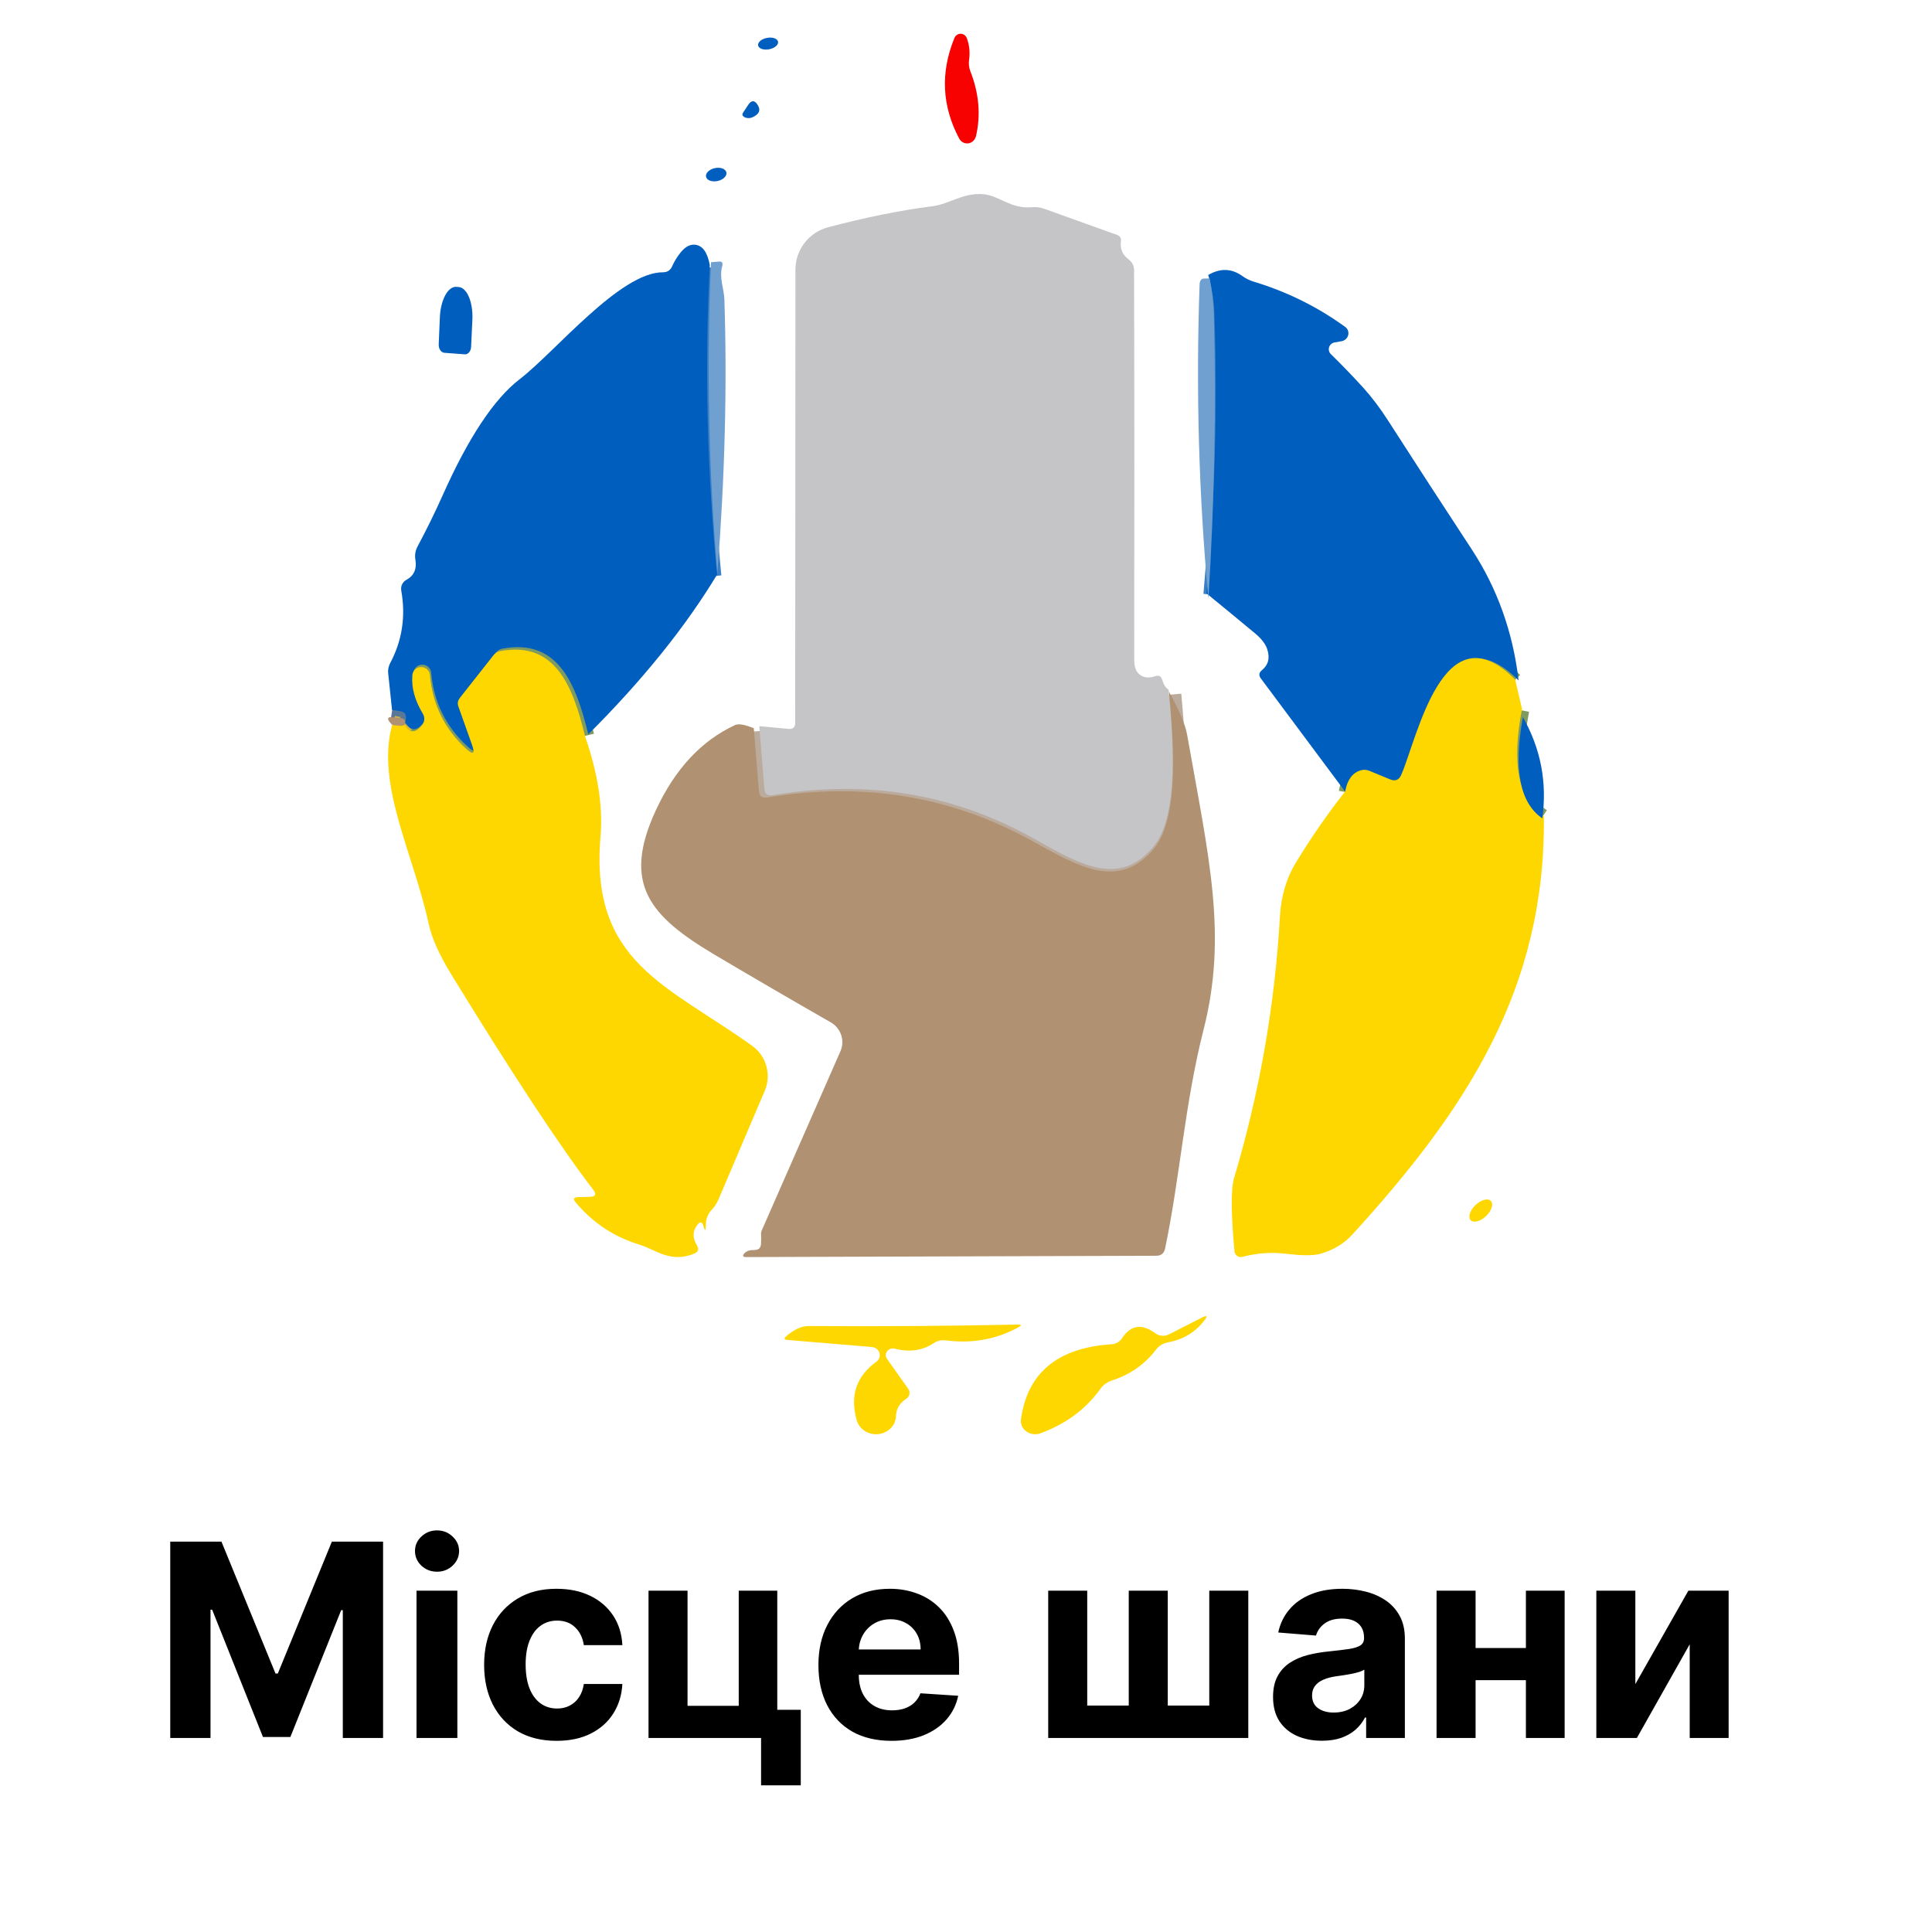 <svg width="229" height="229" viewBox="0 0 229 229" fill="none" xmlns="http://www.w3.org/2000/svg">
<path d="M139.02 82.308C139.442 87.114 140.44 97.115 137.257 101.016C133.091 106.118 128.192 103.123 122.809 100.111C113.218 94.754 102.785 93.027 91.509 94.931C90.885 95.045 90.547 94.785 90.495 94.151L89.886 86.661" stroke="#BBAB9D" stroke-width="2"/>
<path d="M83.645 31.676C83.031 43.784 83.317 55.991 84.503 68.296" stroke="#387FC7" stroke-width="2"/>
<path d="M69.43 87.207C68.026 81.434 65.998 75.817 59.382 77.065C59.069 77.126 58.787 77.298 58.586 77.549L54.576 82.667C54.337 82.969 54.285 83.301 54.42 83.665L56.027 88.206C56.412 89.298 56.178 89.454 55.325 88.674C52.797 86.344 51.372 83.452 51.05 79.999C51.048 79.722 50.936 79.456 50.738 79.262C50.541 79.067 50.274 78.959 49.997 78.961C49.719 78.963 49.454 79.075 49.26 79.273C49.065 79.47 48.957 79.737 48.959 80.014C48.845 81.429 49.261 82.932 50.207 84.524C50.332 84.73 50.389 84.969 50.373 85.209C50.356 85.45 50.266 85.679 50.114 85.866C49.323 86.864 48.632 86.849 48.038 85.819" stroke="#809B60" stroke-width="2"/>
<path d="M48.038 85.819L48.085 85.288C48.127 84.82 47.919 84.55 47.461 84.477L46.463 84.321" stroke="#587899" stroke-width="2"/>
<path d="M46.572 85.834C47.383 86.032 47.872 86.027 48.039 85.819" stroke="#D8B439" stroke-width="2"/>
<path d="M179.464 80.701C171.085 72.104 168.073 87.644 166.201 91.951C165.941 92.575 165.499 92.752 164.875 92.481L162.456 91.467C162.134 91.336 161.774 91.325 161.442 91.436C160.506 91.737 159.918 92.564 159.679 93.917" stroke="#809B60" stroke-width="2"/>
<path d="M143.639 70.481C144.627 59.257 144.929 48.257 144.544 37.48C144.492 36.034 144.258 34.583 143.842 33.127" stroke="#387FC7" stroke-width="2"/>
<path d="M180.259 84.18C179.001 90.703 179.848 94.931 182.803 96.866" stroke="#809B60" stroke-width="2"/>
<path d="M91.168 5.841C91.82 5.718 92.292 5.316 92.221 4.943C92.151 4.571 91.565 4.368 90.913 4.492C90.261 4.615 89.79 5.017 89.86 5.389C89.93 5.762 90.516 5.964 91.168 5.841Z" fill="#005EBF"/>
<path d="M115.005 8.41C116.042 11.049 116.268 13.624 115.684 16.136C115.63 16.357 115.515 16.557 115.354 16.709C115.193 16.861 114.993 16.959 114.779 16.989C114.565 17.02 114.348 16.983 114.154 16.883C113.96 16.782 113.799 16.622 113.691 16.424C111.647 12.566 111.456 8.602 113.117 4.53C113.178 4.371 113.283 4.235 113.419 4.14C113.554 4.046 113.713 3.997 113.875 4C114.037 4.004 114.194 4.059 114.326 4.16C114.458 4.26 114.557 4.401 114.612 4.562C114.904 5.375 114.99 6.213 114.869 7.079C114.799 7.539 114.844 7.982 115.005 8.41Z" fill="#F80101"/>
<path d="M89.833 12.48C90.195 13.086 89.969 13.565 89.155 13.916C89.027 13.973 88.872 14.002 88.714 14C88.556 13.998 88.403 13.965 88.279 13.905C88.155 13.846 88.065 13.763 88.025 13.67C87.984 13.577 87.994 13.479 88.053 13.389L88.663 12.46C89.07 11.84 89.46 11.847 89.833 12.48Z" fill="#005EBF"/>
<path d="M85.057 21.454C85.722 21.311 86.189 20.854 86.098 20.433C86.008 20.012 85.395 19.786 84.73 19.929C84.064 20.071 83.597 20.529 83.688 20.95C83.778 21.371 84.391 21.597 85.057 21.454Z" fill="#005EBF"/>
<path d="M138.52 81.763C138.936 86.519 139.922 96.415 136.779 100.275C132.665 105.324 127.827 102.359 122.511 99.379C113.04 94.079 102.737 92.37 91.602 94.254C90.986 94.367 90.652 94.11 90.601 93.482L90 86.071L93.467 86.395C93.991 86.447 94.253 86.21 94.253 85.685L94.283 31.957C94.284 30.811 94.663 29.698 95.363 28.791C96.062 27.883 97.043 27.232 98.151 26.939C102.629 25.755 106.733 24.927 110.462 24.453C112.573 24.191 114.083 22.832 116.533 23.017C118.351 23.141 119.83 24.793 122.28 24.561C122.804 24.51 123.317 24.577 123.821 24.762L132.418 27.85C132.768 27.984 132.917 28.236 132.865 28.606C132.742 29.481 133.045 30.197 133.774 30.752C134.206 31.071 134.421 31.499 134.421 32.034C134.463 47.422 134.468 62.804 134.437 78.181C134.437 78.964 134.617 79.525 134.976 79.864C135.469 80.328 136.127 80.42 136.948 80.142C137.359 80.008 137.626 80.147 137.75 80.559C137.924 81.146 138.181 81.547 138.52 81.763Z" fill="#C5C5C7"/>
<path d="M84.131 31.413C83.509 43.542 83.799 55.771 85 68.098C81.26 74.298 76.171 80.613 69.733 87.042C68.31 81.259 66.256 75.632 59.555 76.882C59.237 76.944 58.952 77.115 58.749 77.367L54.687 82.494C54.445 82.796 54.392 83.129 54.529 83.494L56.157 88.043C56.547 89.137 56.309 89.293 55.446 88.511C52.885 86.177 51.442 83.281 51.115 79.821C51.113 79.543 50.999 79.278 50.799 79.083C50.599 78.888 50.329 78.779 50.048 78.781C49.767 78.784 49.499 78.896 49.302 79.094C49.105 79.292 48.995 79.559 48.997 79.837C48.881 81.254 49.303 82.76 50.262 84.354C50.388 84.56 50.446 84.8 50.429 85.041C50.412 85.281 50.321 85.511 50.167 85.698C49.366 86.698 48.665 86.683 48.065 85.651L48.112 85.12C48.154 84.651 47.944 84.38 47.48 84.307L46.469 84.151L46.01 79.79C45.969 79.382 46.052 78.969 46.247 78.602C47.67 75.924 48.107 73.053 47.559 69.989C47.517 69.739 47.553 69.483 47.664 69.256C47.775 69.029 47.953 68.843 48.175 68.723C49.071 68.244 49.424 67.442 49.234 66.316C49.15 65.785 49.229 65.284 49.471 64.816C50.546 62.804 51.537 60.788 52.443 58.767C55.498 51.899 58.548 47.294 61.593 44.949C65.845 41.682 73.494 32.241 78.599 32.273C79.094 32.273 79.447 32.043 79.658 31.585C79.932 30.97 80.274 30.413 80.685 29.912C81.223 29.256 81.781 28.954 82.361 29.006C83.256 29.079 83.846 29.881 84.131 31.413Z" fill="#005EBF"/>
<path d="M84.275 31.082L85.232 31.003C85.588 30.972 85.711 31.155 85.602 31.554C85.219 32.922 85.82 34.244 85.861 35.486C86.199 45.7 85.921 56.538 85.027 68C83.988 55.594 83.737 43.288 84.275 31.082Z" fill="#70A0CF"/>
<path d="M180 80.651C171.346 71.966 168.236 87.664 166.302 92.014C166.034 92.645 165.577 92.823 164.932 92.55L162.435 91.526C162.102 91.393 161.73 91.382 161.387 91.494C160.42 91.799 159.813 92.634 159.566 94L149.446 80.414C149.177 80.057 149.22 79.731 149.575 79.437C150.338 78.817 150.547 77.987 150.203 76.947C150.01 76.348 149.548 75.739 148.818 75.119C146.948 73.564 145.009 71.966 143 70.327C144.021 58.99 144.332 47.879 143.935 36.993C143.881 35.533 143.639 34.067 143.209 32.596C144.628 31.766 145.971 31.803 147.238 32.706C147.668 33.022 148.141 33.253 148.656 33.4C152.588 34.598 156.182 36.379 159.437 38.743C159.59 38.852 159.706 39.002 159.771 39.176C159.836 39.349 159.847 39.538 159.802 39.719C159.758 39.9 159.66 40.066 159.52 40.194C159.381 40.324 159.207 40.41 159.018 40.445L158.196 40.587C158.045 40.612 157.904 40.678 157.788 40.776C157.672 40.875 157.586 41.003 157.54 41.146C157.493 41.289 157.488 41.442 157.524 41.588C157.56 41.734 157.637 41.867 157.745 41.974C159.067 43.266 160.34 44.585 161.564 45.93C162.617 47.096 163.606 48.404 164.53 49.854C167.806 54.95 171.11 60.036 174.44 65.111C177.47 69.734 179.323 74.914 180 80.651Z" fill="#005EBF"/>
<path d="M143.377 33C143.677 34.481 143.846 35.958 143.883 37.429C144.161 48.392 143.943 59.582 143.231 71C142.092 58.661 141.743 46.249 142.186 33.762C142.2 33.265 142.38 33.016 142.725 33.016L143.377 33Z" fill="#70A0CF"/>
<path d="M52.676 41.818C52.582 41.811 52.49 41.78 52.405 41.726C52.32 41.672 52.244 41.597 52.181 41.505C52.119 41.413 52.071 41.305 52.04 41.189C52.009 41.072 51.996 40.949 52.001 40.825L52.139 37.577C52.16 37.088 52.228 36.609 52.338 36.165C52.448 35.721 52.598 35.322 52.78 34.99C52.961 34.658 53.171 34.4 53.396 34.23C53.622 34.061 53.858 33.984 54.093 34.003L54.369 34.021C54.842 34.056 55.279 34.481 55.584 35.202C55.889 35.923 56.036 36.881 55.993 37.865L55.841 41.114C55.836 41.237 55.812 41.358 55.771 41.469C55.73 41.581 55.673 41.68 55.603 41.762C55.532 41.844 55.45 41.907 55.361 41.948C55.273 41.989 55.178 42.006 55.084 41.998L52.676 41.818Z" fill="#005EBF"/>
<path d="M69.352 87.28C70.872 91.674 71.48 95.629 71.179 99.142C69.899 114.051 79.045 116.725 89.144 123.954C89.967 124.541 90.563 125.39 90.836 126.362C91.108 127.335 91.04 128.371 90.643 129.302L85.133 142.236C84.945 142.661 84.691 143.045 84.368 143.387C83.921 143.864 83.686 144.434 83.666 145.097C83.655 145.864 83.572 145.978 83.416 145.439C83.374 145.294 83.327 145.164 83.275 145.05C83.257 145.013 83.231 144.98 83.197 144.955C83.164 144.929 83.126 144.912 83.085 144.905C83.043 144.897 83.001 144.899 82.961 144.911C82.921 144.923 82.884 144.944 82.854 144.973C82.094 145.739 82.011 146.62 82.604 147.615C82.875 148.071 82.766 148.398 82.276 148.595C79.436 149.745 77.797 148.144 75.768 147.522C72.771 146.6 70.258 144.931 68.229 142.516C67.896 142.122 67.989 141.915 68.51 141.894L69.899 141.863C70.596 141.843 70.731 141.557 70.305 141.008C66.465 136.013 60.872 127.53 53.525 115.559C52.089 113.217 51.189 111.216 50.825 109.558C49.045 101.272 44.519 92.986 46.486 85.912C47.297 86.109 47.786 86.104 47.953 85.897C48.546 86.922 49.238 86.938 50.029 85.943C50.181 85.757 50.271 85.529 50.288 85.289C50.304 85.05 50.247 84.811 50.122 84.606C49.175 83.02 48.759 81.523 48.874 80.113C48.872 79.837 48.98 79.571 49.175 79.374C49.369 79.178 49.634 79.066 49.912 79.064C50.189 79.062 50.456 79.17 50.653 79.363C50.851 79.557 50.963 79.821 50.965 80.098C51.288 83.539 52.714 86.42 55.242 88.741C56.095 89.519 56.33 89.363 55.944 88.275L54.337 83.751C54.202 83.388 54.254 83.057 54.493 82.756L58.504 77.657C58.705 77.407 58.987 77.236 59.3 77.175C65.918 75.931 67.948 81.528 69.352 87.28Z" fill="#FFD700"/>
<path d="M179.596 80.557L180.407 84.045C179.125 90.584 179.988 94.823 182.997 96.762C183.203 117.175 173.86 131.456 160.321 146.301C159.347 147.375 158.107 148.136 156.603 148.585C155.777 148.845 154.368 148.851 152.376 148.6C150.66 148.402 148.955 148.527 147.26 148.976C147.155 149.003 147.046 149.007 146.939 148.988C146.832 148.969 146.73 148.926 146.641 148.864C146.552 148.801 146.477 148.72 146.422 148.626C146.367 148.532 146.333 148.427 146.322 148.319C145.909 143.793 145.893 140.899 146.275 139.637C149.294 129.512 151.105 119.183 151.709 108.65C151.847 106.231 152.472 104.104 153.584 102.268C155.448 99.213 157.403 96.392 159.447 93.806C159.691 92.45 160.29 91.621 161.243 91.319C161.581 91.207 161.948 91.218 162.276 91.35L164.739 92.367C165.375 92.638 165.825 92.46 166.09 91.835C167.996 87.518 171.063 71.938 179.596 80.557Z" fill="#FFD700"/>
<path d="M138.564 82C139.773 84.168 140.486 85.856 140.705 87.063C143.3 101.742 145.519 110.785 142.659 122.042C140.408 130.899 139.908 139.307 138.095 148.009C137.97 148.566 137.621 148.845 137.048 148.845L88.456 149C88.039 149 87.971 148.845 88.253 148.535C88.503 148.277 88.883 148.154 89.394 148.164C89.915 148.174 90.185 147.921 90.206 147.405C90.227 147.013 90.227 146.61 90.206 146.197C90.206 146.095 90.228 145.99 90.269 145.888L99.615 124.612C99.883 124.004 99.916 123.32 99.709 122.69C99.501 122.059 99.068 121.526 98.49 121.19C94.051 118.651 89.477 115.988 84.767 113.201C77.015 108.602 73.67 104.793 77.75 96.013C80.011 91.151 83.131 87.796 87.112 85.948C87.528 85.752 88.273 85.876 89.347 86.32L89.956 93.752C90.008 94.382 90.347 94.64 90.972 94.527C102.267 92.638 112.718 94.351 122.325 99.667C127.717 102.656 132.625 105.629 136.798 100.566C139.986 96.695 138.986 86.769 138.564 82Z" fill="#B09172"/>
<path d="M46.372 85L47.371 85.094C47.828 85.138 48.036 85.301 47.995 85.584L47.948 85.903C47.782 86.029 47.293 86.032 46.481 85.913C45.878 85.298 45.842 84.994 46.372 85Z" fill="#B09172"/>
<path d="M180.51 85C182.627 88.739 183.394 92.739 182.811 97C180.139 95.17 179.372 91.17 180.51 85Z" fill="#005EBF"/>
<path d="M176.14 144.143C176.801 143.513 177.058 142.709 176.714 142.347C176.369 141.985 175.553 142.203 174.892 142.832C174.23 143.462 173.974 144.266 174.318 144.628C174.663 144.99 175.479 144.773 176.14 144.143Z" fill="#FFD700"/>
<path d="M136.929 158.026C137.155 158.197 137.433 158.3 137.728 158.324C138.022 158.347 138.317 158.289 138.576 158.157L142.432 156.187C143.061 155.857 143.168 155.964 142.752 156.508C141.696 157.899 140.267 158.765 138.464 159.105C137.879 159.209 137.362 159.518 137.025 159.966C135.702 161.707 133.959 162.928 131.794 163.629C131.243 163.809 130.772 164.146 130.45 164.591C128.733 167.004 126.36 168.769 123.331 169.888C123.058 169.989 122.761 170.022 122.469 169.986C122.178 169.949 121.901 169.843 121.667 169.678C121.433 169.513 121.25 169.295 121.135 169.045C121.02 168.795 120.977 168.523 121.012 168.254C121.769 162.729 125.341 159.757 131.73 159.339C132.274 159.3 132.689 159.067 132.977 158.639C134.023 157.053 135.34 156.849 136.929 158.026Z" fill="#FFD700"/>
<path d="M105.144 161.076L107.66 164.631C107.791 164.818 107.839 165.045 107.792 165.264C107.746 165.483 107.609 165.676 107.411 165.802C106.635 166.303 106.231 166.987 106.2 167.854C106.187 168.384 105.969 168.891 105.585 169.282C105.202 169.674 104.68 169.924 104.114 169.985C103.549 170.047 102.979 169.916 102.509 169.617C102.039 169.319 101.7 168.872 101.556 168.36C100.717 165.45 101.489 163.133 103.87 161.408C104.038 161.287 104.163 161.121 104.229 160.932C104.296 160.743 104.299 160.541 104.241 160.352C104.182 160.162 104.063 159.995 103.9 159.871C103.737 159.748 103.537 159.674 103.327 159.66L93.34 158.822C92.946 158.793 92.895 158.648 93.184 158.388C94.137 157.569 95.033 157.164 95.871 157.174C104.114 157.232 112.361 157.174 120.613 157.001C121.09 156.991 121.126 157.097 120.722 157.319C118.092 158.754 115.239 159.274 112.164 158.879C111.615 158.802 111.113 158.913 110.658 159.212C109.312 160.089 107.789 160.305 106.091 159.862C105.922 159.815 105.74 159.818 105.573 159.87C105.405 159.923 105.259 160.023 105.155 160.156C105.051 160.29 104.994 160.45 104.992 160.615C104.99 160.779 105.043 160.941 105.144 161.076Z" fill="#FFD700"/>
<path d="M20.179 182.727H26.247L32.656 198.364H32.929L39.338 182.727H45.406V206H40.633V190.852H40.44L34.418 205.886H31.168L25.145 190.795H24.952V206H20.179V182.727ZM49.369 206V188.545H54.21V206H49.369ZM51.801 186.295C51.081 186.295 50.464 186.057 49.949 185.58C49.441 185.095 49.188 184.515 49.188 183.841C49.188 183.174 49.441 182.602 49.949 182.125C50.464 181.64 51.081 181.398 51.801 181.398C52.521 181.398 53.135 181.64 53.642 182.125C54.157 182.602 54.415 183.174 54.415 183.841C54.415 184.515 54.157 185.095 53.642 185.58C53.135 186.057 52.521 186.295 51.801 186.295ZM65.974 206.341C64.187 206.341 62.649 205.962 61.361 205.205C60.081 204.439 59.096 203.379 58.406 202.023C57.724 200.667 57.383 199.106 57.383 197.341C57.383 195.553 57.728 193.985 58.418 192.636C59.115 191.28 60.103 190.223 61.383 189.466C62.664 188.701 64.187 188.318 65.952 188.318C67.474 188.318 68.808 188.595 69.952 189.148C71.096 189.701 72.001 190.477 72.668 191.477C73.334 192.477 73.702 193.652 73.77 195H69.202C69.073 194.129 68.732 193.428 68.179 192.898C67.633 192.36 66.918 192.091 66.031 192.091C65.281 192.091 64.626 192.295 64.065 192.705C63.512 193.106 63.081 193.693 62.77 194.466C62.459 195.239 62.304 196.174 62.304 197.273C62.304 198.386 62.456 199.333 62.758 200.114C63.069 200.894 63.505 201.489 64.065 201.898C64.626 202.307 65.281 202.511 66.031 202.511C66.584 202.511 67.081 202.398 67.52 202.17C67.967 201.943 68.334 201.614 68.622 201.182C68.918 200.742 69.111 200.216 69.202 199.602H73.77C73.694 200.936 73.331 202.11 72.679 203.125C72.035 204.133 71.145 204.92 70.008 205.489C68.872 206.057 67.528 206.341 65.974 206.341ZM92.131 188.545V202.659H94.915V211.614H90.21V206H76.869V188.545H81.494V202.193H87.562V188.545H92.131ZM105.668 206.341C103.872 206.341 102.327 205.977 101.031 205.25C99.743 204.515 98.751 203.477 98.054 202.136C97.357 200.788 97.008 199.193 97.008 197.352C97.008 195.557 97.357 193.981 98.054 192.625C98.751 191.269 99.732 190.212 100.997 189.455C102.27 188.697 103.762 188.318 105.474 188.318C106.626 188.318 107.698 188.504 108.69 188.875C109.69 189.239 110.562 189.788 111.304 190.523C112.054 191.258 112.637 192.182 113.054 193.295C113.471 194.402 113.679 195.697 113.679 197.182V198.511H98.94V195.511H109.122C109.122 194.814 108.971 194.197 108.668 193.659C108.365 193.121 107.944 192.701 107.406 192.398C106.876 192.087 106.259 191.932 105.554 191.932C104.819 191.932 104.168 192.102 103.599 192.443C103.039 192.777 102.599 193.227 102.281 193.795C101.963 194.356 101.8 194.981 101.793 195.67V198.523C101.793 199.386 101.952 200.133 102.27 200.761C102.596 201.39 103.054 201.875 103.645 202.216C104.236 202.557 104.937 202.727 105.747 202.727C106.285 202.727 106.777 202.652 107.224 202.5C107.671 202.348 108.054 202.121 108.372 201.818C108.69 201.515 108.933 201.144 109.099 200.705L113.577 201C113.349 202.076 112.884 203.015 112.179 203.818C111.482 204.614 110.58 205.235 109.474 205.682C108.376 206.121 107.107 206.341 105.668 206.341ZM124.244 188.545H128.869V202.159H133.79V188.545H138.415V202.159H143.335V188.545H147.96V206H124.244V188.545ZM156.69 206.33C155.577 206.33 154.584 206.136 153.713 205.75C152.842 205.356 152.152 204.777 151.645 204.011C151.145 203.239 150.895 202.277 150.895 201.125C150.895 200.155 151.073 199.341 151.429 198.682C151.785 198.023 152.27 197.492 152.884 197.091C153.497 196.689 154.194 196.386 154.974 196.182C155.762 195.977 156.588 195.833 157.452 195.75C158.467 195.644 159.285 195.545 159.906 195.455C160.527 195.356 160.978 195.212 161.259 195.023C161.539 194.833 161.679 194.553 161.679 194.182V194.114C161.679 193.394 161.452 192.837 160.997 192.443C160.55 192.049 159.914 191.852 159.088 191.852C158.217 191.852 157.524 192.045 157.009 192.432C156.493 192.811 156.152 193.288 155.986 193.864L151.509 193.5C151.736 192.439 152.183 191.523 152.849 190.75C153.516 189.97 154.376 189.371 155.429 188.955C156.49 188.53 157.717 188.318 159.111 188.318C160.08 188.318 161.009 188.432 161.895 188.659C162.789 188.886 163.58 189.239 164.27 189.716C164.967 190.193 165.516 190.807 165.918 191.557C166.319 192.299 166.52 193.189 166.52 194.227V206H161.929V203.58H161.793C161.512 204.125 161.137 204.606 160.668 205.023C160.198 205.432 159.634 205.754 158.974 205.989C158.315 206.216 157.554 206.33 156.69 206.33ZM158.077 202.989C158.789 202.989 159.418 202.848 159.963 202.568C160.509 202.28 160.937 201.894 161.247 201.409C161.558 200.924 161.713 200.375 161.713 199.761V197.909C161.562 198.008 161.353 198.098 161.088 198.182C160.83 198.258 160.539 198.33 160.213 198.398C159.887 198.458 159.562 198.515 159.236 198.568C158.91 198.614 158.615 198.655 158.349 198.693C157.781 198.777 157.285 198.909 156.861 199.091C156.437 199.273 156.107 199.519 155.872 199.83C155.637 200.133 155.52 200.511 155.52 200.966C155.52 201.625 155.759 202.129 156.236 202.477C156.721 202.818 157.334 202.989 158.077 202.989ZM182.423 195.341V199.148H173.31V195.341H182.423ZM174.901 188.545V206H170.276V188.545H174.901ZM185.457 188.545V206H180.866V188.545H185.457ZM193.838 199.614L200.122 188.545H204.895V206H200.281V194.898L194.02 206H189.213V188.545H193.838V199.614Z" fill="black"/>
</svg>
